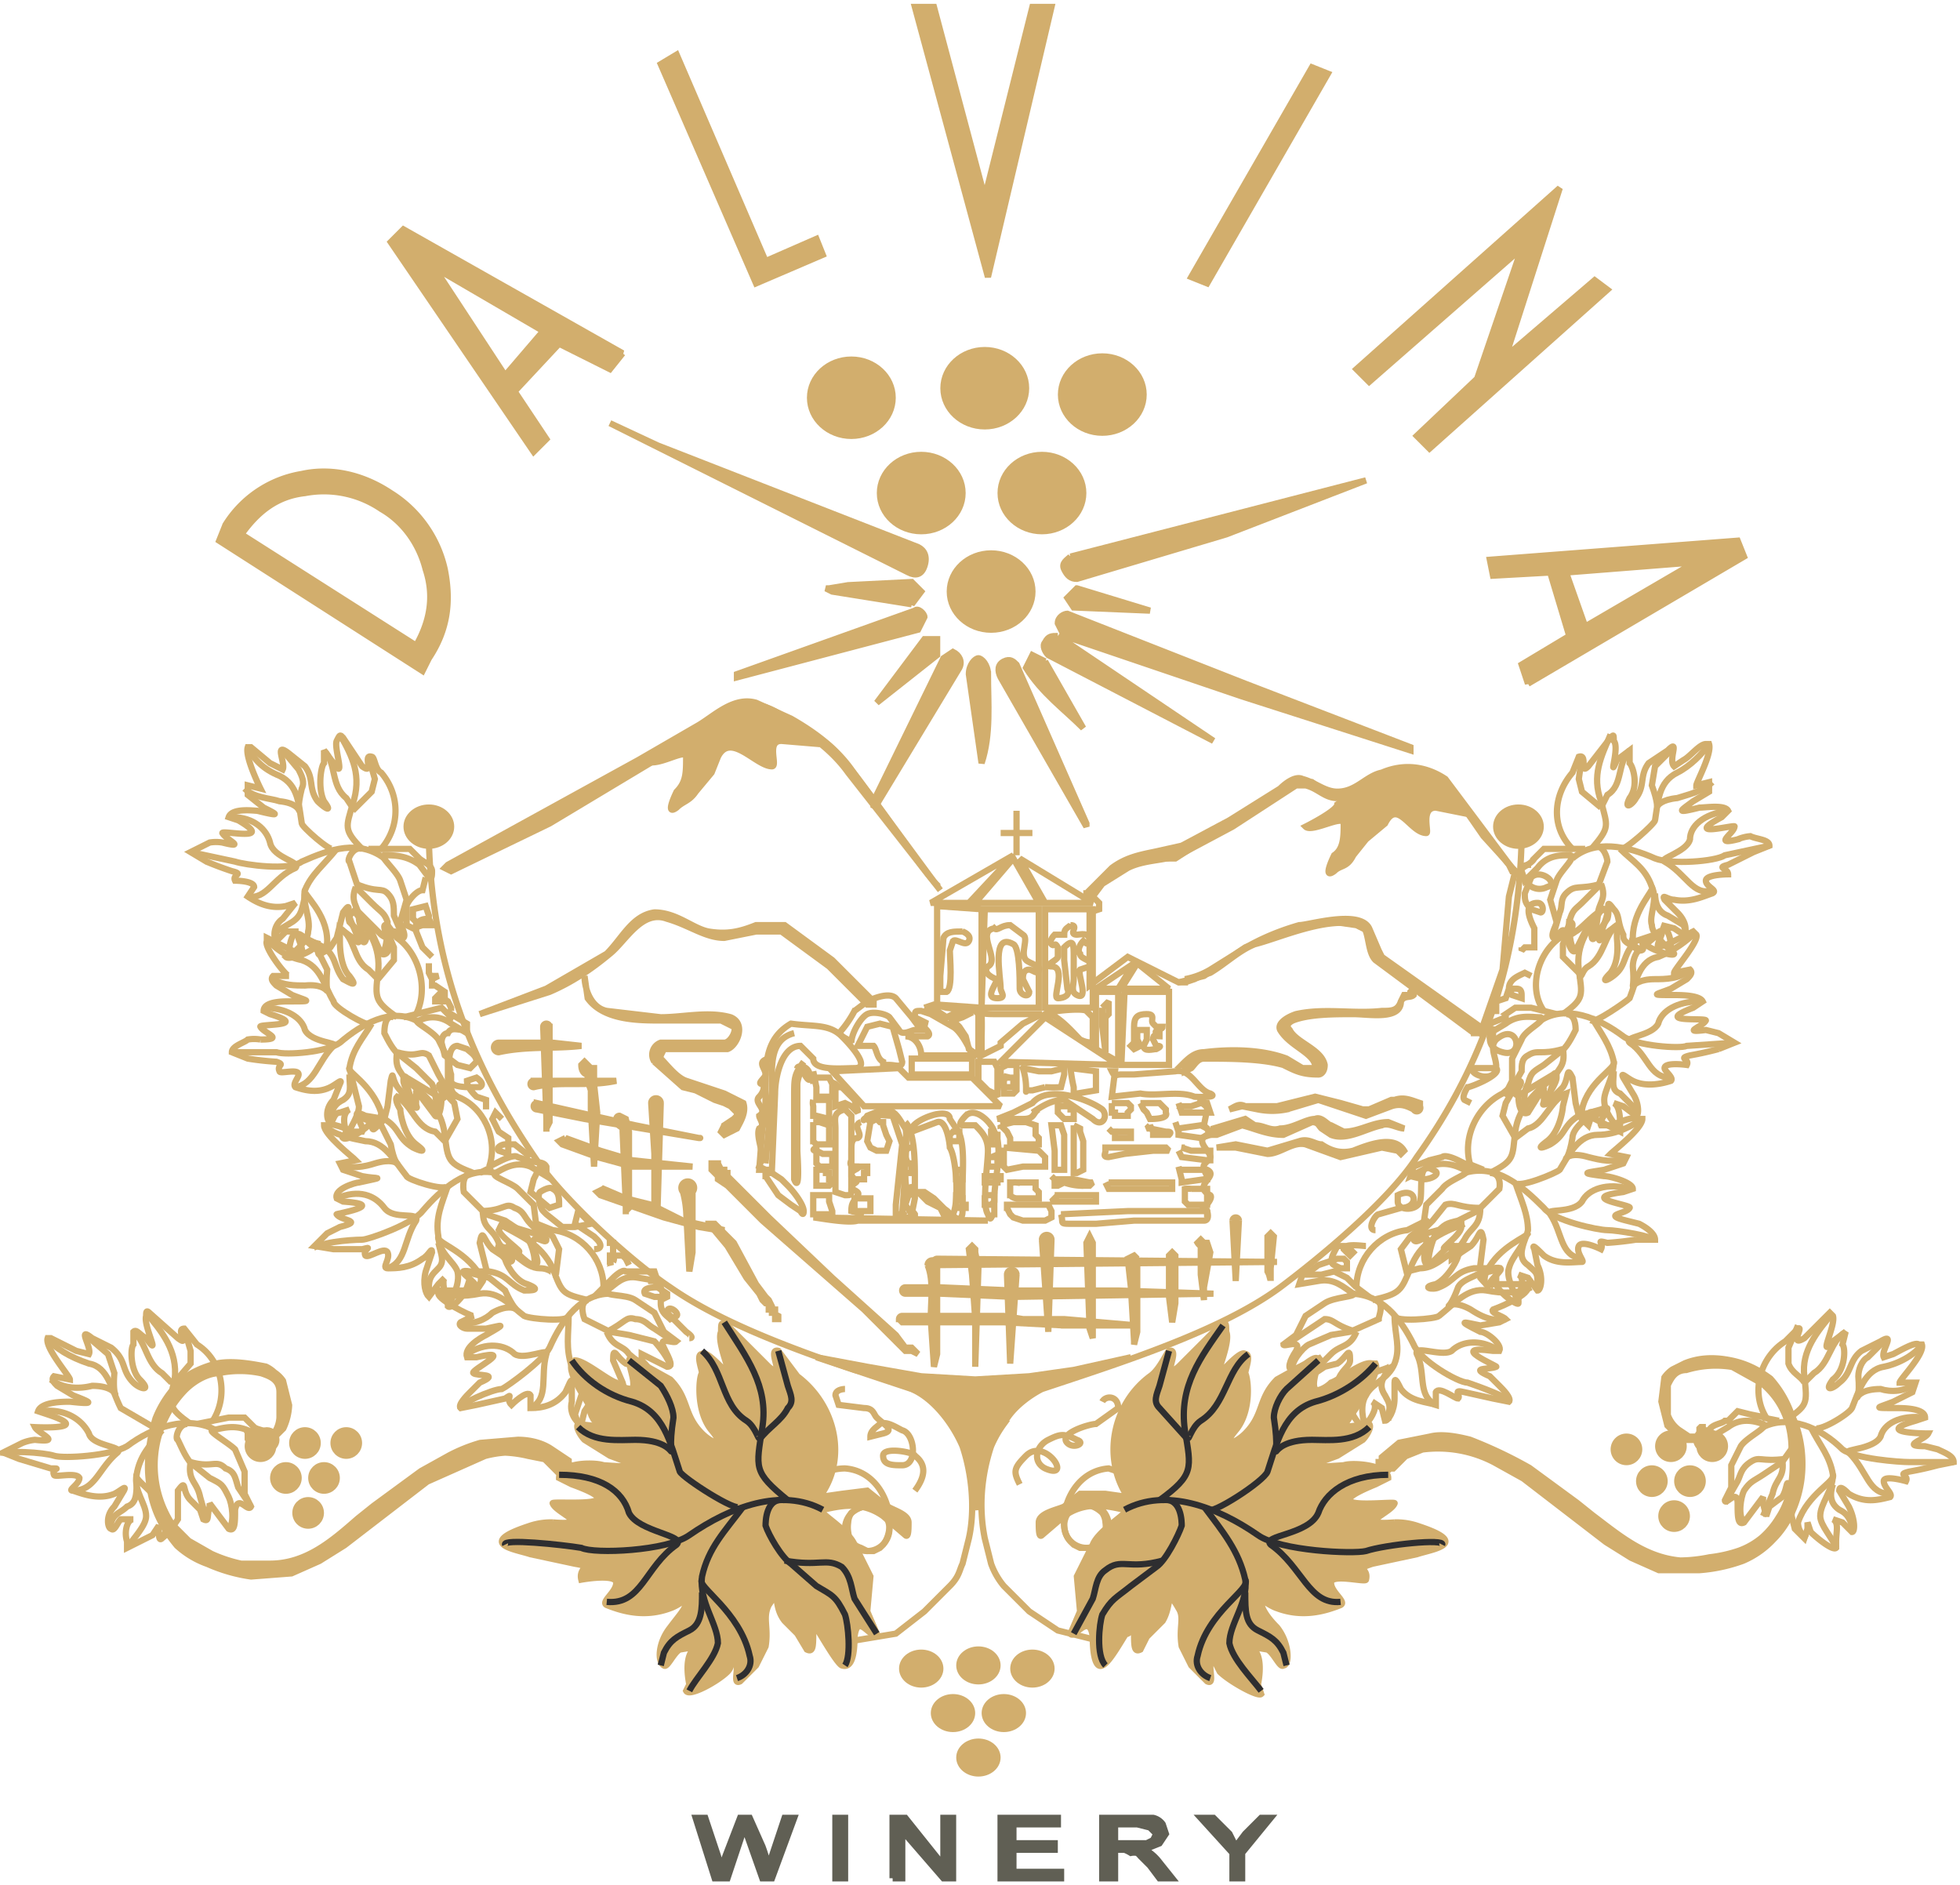 <svg xmlns="http://www.w3.org/2000/svg" width="209" height="201" fill-rule="evenodd" image-rendering="optimizeQuality" shape-rendering="geometricPrecision" text-rendering="geometricPrecision" viewBox="0 0 617 591"><style>.B,.F{stroke-width:1.97;stroke-miterlimit:2.613}.F{stroke:#2e2e30}.B{stroke:#d2ae6d}.D,.E{fill:none}.E{fill-rule:nonzero}.A,.C{fill:#d2ae6d}.A{fill-rule:nonzero}</style><path d="M450 140l-4-4 19-18 14-41-48 42-4-4 64-57-17 53 28-24 4 3zm-70-52l-5-2 38-66 5 2zM331 1l-20 85-23-85h6l16 60 15-60zm-72 78l-21 9-30-69 5-3 28 65 16-7zm-139 80a32 32 0 0 0-24-5c-9 1-15 6-20 13l55 35c4-7 6-15 3-24-2-8-7-15-14-19zm3-5a38 38 0 0 1 17 24c2 10 1 19-5 28l-2 4-64-41 2-5a35 35 0 0 1 24-16c9-2 19 0 28 6zm48-51l-36-21 3 3 21 32 12-14zm25 7l-4 5-16-8-14 15 10 15-4 4-45-66 4-4 69 39zm303 86l36-21-4 1-38 3 6 17zm-18 18l-2-6 15-9-6-20-18 1-1-5 78-6 2 5-68 40z" class="A B"/><path d="M336 192l56 22 52 20v1l-53-17-56-19-2-4c0-2 2-3 3-3zm-3 7l49 33-52-27c-1-1-2-3-1-4 1-2 2-2 4-2zm-38 6l-19 15 15-20h4v5zm34 2l12 21c-6-6-13-11-18-19l2-4 4 2zm-27 2l-26 43-1 1v-2l22-45 3-2c2 1 3 3 2 5zm-27 44zm45-45l22 50v1l-27-47c-1-2-1-4 1-5s3 0 4 1zm-9 3c0 9 1 19-2 28l-2-14-2-14c0-3 2-5 3-5s3 2 3 5zm28-27l23 7-24-1-2-3 3-3zm-53-5l-94-47 15 7 82 32c2 1 3 3 2 6s-3 3-5 2zm1 10l-25-4-2-1h1l6-1 20-1 3 3-3 4zm2 8l-57 15v-1l56-20c1-1 3 1 3 2l-2 4zm48-23l93-24-44 17-47 14c-2 0-3-1-4-3s1-3 2-4z" class="C B"/><ellipse cx="268" cy="124" class="C B" rx="13" ry="12"/><ellipse cx="312" cy="185" class="C B" rx="13" ry="12"/><ellipse cx="328" cy="154" class="C B" rx="13" ry="12"/><ellipse cx="290" cy="154" class="C B" rx="13" ry="12"/><ellipse cx="347" cy="123" class="C B" rx="13" ry="12"/><ellipse cx="310" cy="121" class="C B" rx="13" ry="12"/><path d="M135 263c1 43 16 75 34 101 9 13 30 32 42 40 20 14 52 24 76 32 7 3 13 11 16 18 3 9 4 20 2 29l-2 8c-1 2-1 4-4 7l-8 8-9 7-12 2c-4 1-7-1-10-2-5-2-9-7-12-12-2-5-4-12-2-19l1-5a25 25 0 0 1 10-13c2-2 6-3 9-3 13 1 17 18 12 24l-1 1-2 1h-2l-2-1c-3-1-4-3-4-5a10 10 0 0 1 0-3 6 6 0 0 1 1-3c5-4 10-2 12 2m199-214c-1 43-15 75-33 100-9 14-31 32-43 41-19 14-51 24-75 32-2 1-9 5-12 11a36 36 0 0 0-4 7c-3 9-4 19-2 29l2 8a23 23 0 0 0 4 7l8 8 9 6 12 3 10-2c5-3 9-7 12-12 2-6 3-12 2-19l-1-5a25 25 0 0 0-10-13l-9-3c-13 1-17 18-12 23l1 1 2 1h4c3-1 4-3 4-5a10 10 0 0 0 0-3 6 6 0 0 0-1-3c-4-4-10-3-12 1" class="D B"/><path d="M175 463l-4-4-5-1a37 37 0 0 0-7-1 33 33 0 0 0-6 1l-9 4-9 4-26 20-8 5-9 4-13 1a52 52 0 0 1-14-4 29 29 0 0 1-10-6c-5-6-8-12-9-20-1-7 0-14 2-21a34 34 0 0 1 8-12c3-3 8-5 12-6 5-1 11 0 16 1a11 11 0 0 1 3 2 11 11 0 0 1 3 3l2 8a20 20 0 0 1-2 8l-5 5h-6a4 4 0 0 1-2-2v-2l-1-2 3 1 1 2 1 1a5 5 0 0 0 4-2 9 9 0 0 0 2-5v-8c0-3-2-4-5-5a31 31 0 0 0-13 0c-3 0-7 2-10 5a33 33 0 0 0-4 41l5 5 7 4a44 44 0 0 0 9 3h9c11 0 19-7 27-14l5-4 15-11 9-5a53 53 0 0 1 10-4l12-1c4 0 8 1 11 3l6 4v1a3 3 0 0 1 1 2l-1 3h-3a3 3 0 0 1-2-1zm264-1l4-4 5-2a37 37 0 0 1 22 4l9 5 26 20 8 5 9 4h13a52 52 0 0 0 14-3 29 29 0 0 0 10-7c5-5 8-12 9-19s0-15-3-21a34 34 0 0 0-7-12c-4-3-8-5-13-6s-10-1-15 1l-4 2a11 11 0 0 0-3 3l-1 8 2 8 5 5h6a4 4 0 0 0 2-2v-4h-2l-1 1v2h-2l-3-2a9 9 0 0 1-3-4v-9c1-2 2-4 5-4a31 31 0 0 1 14-1l9 5c6 5 9 12 9 20 1 7 0 15-4 21a26 26 0 0 1-5 6 23 23 0 0 1-7 4 43 43 0 0 1-9 2 47 47 0 0 1-9 1c-11-1-19-8-27-14l-5-4-15-11a143 143 0 0 0-19-9c-4-1-9-2-13-1l-10 2-6 5v1h-1v2l1 2 2 1a3 3 0 0 0 2-1z" class="A"/><path d="M544 446l3-3 4 1 5 1c-5-8-2-19 6-24l4-4c2-1-3 6 2 3l8-8 1 1c1 3-5 14 0 8l4-3-1 4c1 1 1 8-3 11-3 4 0 3 2 1 4-3 3-7 7-10l6-3c5-3 0 3 1 5l3-1c2-1 7-4 8-3h1c1 3-7 11-7 12h5l-1 3-6 3c-5 2-7 2 1 2 2 0 9 0 9 3l-3 1c-14 4 4 4 4 4-1 2-9 4-1 4l4 1c2 1 5 2 5 4l-5 1a101 101 0 0 1-9 2c-4 1 0 1-1 3 0 0-7-2-7 0s3 4 2 5c-4 1-8 2-13-1-1-1-3-3-3-1l3 5c2 4 2 8 1 8l-3-3-3-1c2 1 1 4 1 7v2c-1 1-6-3-8-5l-1-3v2l-1 3-3-3-1-4v-8c-2-5-1-1-3 2l-4 3-1 3-1-4v-2l-6 8c-2 1-2-2-2-6 0-5-4 1-4-1l2-4v-7l3-6c2-3 9-6 7-7-3-1-7-2-11 1l-5 3c-1 1-1-1-1-2 1-2 4-2 5-3z" class="E B"/><path d="M555 448c8-4 18 0 25 7 4 3 18 4 21 4h14" class="E B"/><path d="M577 412c-5 6-10 12-9 20 1 9 1 9-6 14m-13 32c-2-2-1-8 0-10 2-3 3-3 6-5l6-4 5-7c0-1 0-6-3-6m42-24c-2 3-7 6-12 7-6 1-8 8-10 13-1 2-11 8-12 6m7 38c-1-3-5-7-5-10 0-4 4-8 4-13-1-6-4-9-7-15" class="E B"/><path d="M595 469c-7 0-7-7-13-13-2-1 8-1 10-5 1-4 6-7 14-6m-25-27c-5 3-5 10-10 13l-3 3m-2-18l-3 7v5c1 3 4 4 5 6m-25 38l4-7c1-2 1-4 4-6s3 0 11-1m-7 18l3-7c1-5 4-5 3-11m42-24c-3 3-8 3-11 2-11 0-6 8-7-4 0-2 1-5 3-6l6-6m-11 61v-2c-1-3-2-4-4-5-3-2-3-5-2-8m-8 17c-2-1-3-3-3-5 3-9 12-13 11-15m-17-17l-5-1" class="E B"/><path d="M257 426l16 3 17 3 17 1 17-1 14-2 18-4-18 6-14 5-5 5-6 7-4 15-1 10-2-9-2-11-4-8-8-8-12-5-11-3z" class="C B"/><ellipse cx="290" cy="524" class="C B" rx="6" ry="5"/><ellipse cx="308" cy="552" class="C B" rx="6" ry="5"/><ellipse cx="316" cy="538" class="C B" rx="6" ry="5"/><ellipse cx="300" cy="538" class="C B" rx="6" ry="5"/><ellipse cx="325" cy="524" class="C B" rx="6" ry="5"/><ellipse cx="308" cy="523" class="C B" rx="6" ry="5"/><ellipse cx="84" cy="452" class="D B" rx="3" ry="3"/><ellipse cx="537" cy="452" class="D B" rx="3" ry="3"/><ellipse cx="135" cy="259" class="C B" rx="7" ry="6"/><ellipse cx="478" cy="259" class="C B" rx="7" ry="6"/><path d="M80 448l-3-3h-5l-5 1c5-8 3-19-5-24l-4-5c-3 0 2 6-2 3l-9-8c-1-1-1 0-1 1-1 3 5 14 0 7-2-1-3-3-4-2v4c-1 1-1 8 2 11 4 4 0 3-2 1-4-4-2-7-7-11l-6-3c-5-4 0 3-1 5l-4-1-8-4h-1c-1 3 7 12 7 13l-5-1c-1 1 0 2 1 3l5 3c5 2 8 3-1 2-2 0-9 0-10 3l3 1c15 5-4 4-4 4 1 2 9 5 0 4a14 14 0 0 0-4 1l-6 3 5 2 10 3c4 0 0 0 1 2 0 1 7-1 8 1 0 2-4 4-2 4 3 1 8 3 13 1 2-1 4-3 3-1l-3 5c-3 3-2 7-1 7 1 1 2-2 3-3h4c-2 0-3 4-2 7v2l8-4 2-3v1c0 2 0 4 1 3a23 23 0 0 0 3-3l2-3v-9c3-4 1 0 4 3l3 3 1 3c2 1 1-1 2-4v-1l6 8c2 1 2-2 2-6 1-5 4 1 5-1l-2-4v-7l-3-7c-2-2-9-6-7-6 4-1 8-2 13 1l5 3v-2c0-2-4-2-5-3z" class="D B"/><path d="M68 449c-9-5-20-1-28 5-5 3-20 4-23 3s-16-2-16 0" class="D B"/><path d="M46 412c5 6 10 12 9 21-2 8-2 9 5 14m12 33c2-2 1-8 0-10-2-4-2-4-6-6l-5-4c-2-1-4-6-5-8-1 0 0-5 3-5m-44-27c2 3 7 6 13 8 6 1 7 8 10 14l12 7m-10 37c2-3 6-7 6-10 0-4-4-8-3-13 1-6 4-9 8-14" class="D B"/><path d="M23 468c7 0 8-7 14-12 2-2-8-2-9-6-2-4-7-8-15-7m29-25c4 3 4 10 9 13l3 3m4-17l2 7v4l-6 7m25 38l-4-6c-1-3-1-5-4-6-3-3-4 0-11-2m5 18l-2-7c-1-5-4-5-3-11m-44-26c4 3 9 3 13 2 11 0 6 8 7-4l-2-6-7-6m8 61v-2c1-3 3-3 5-5 3-1 3-4 3-8m7 18c2-1 3-3 3-5-2-9-11-13-10-15m19-16l5-1m65-177l-3-3h-9c6-7 6-17 0-24-2-1-2-5-3-5-3-1 1 6-3 3l-6-9c-1-1-1-1-2 1s3 13-1 7l-3-4v4c-1 1-2 8 0 12 3 4 0 2-2 0-3-4-1-7-4-11l-5-4c-5-4-1 3-2 5l-4-2-6-5h-1c-1 3 4 13 4 13l-4-1v3l5 4c4 2 6 3-2 1-1 0-8-1-9 2l3 1c12 7-5 3-5 4 1 2 8 5 0 3a12 12 0 0 0-4 0l-6 3 5 3a107 107 0 0 0 8 3c4 1 0 1 1 3 0 0 6 0 6 2l-2 3c3 2 7 4 12 3l3-1-4 5c-3 2-3 6-2 7l3-3h4c-2 0-3 4-3 7l-1 1c1 1 7-1 9-3l1-2v1c0 2 0 4 1 3a20 20 0 0 0 3-2l2-3 2-8c3-4 1 0 2 3l3 3 1 3c1 1 1 0 2-3v-2l4 9c2 1 3-2 3-5 1-5 3 1 4 0s-1-4-1-5l2-7-2-6c-1-3-7-8-5-8 3 0 7 0 11 3l3 4c1 1 1-1 1-2 0-2-3-3-4-4z" class="D B"/><path d="M121 269c-8-6-17-3-26 1-4 3-18 1-21 0l-14-3" class="D B"/><path d="M107 230c4 7 7 13 4 22-2 7-3 8 3 14m6 33c2-1 2-8 2-10-1-3-2-3-5-6l-4-4-3-9c-1 0 1-5 4-4m-36-32c2 4 5 7 10 9 6 3 6 9 7 15 0 1 9 9 10 8m-14 34c2-2 6-5 6-8 1-4-2-9-1-13 2-5 6-8 10-13" class="D B"/><path d="M78 281c6 1 8-6 15-9 2-2-7-3-8-8-1-4-5-8-12-8m29-21c4 4 2 11 7 15l2 3m5-16l2 7-1 4-6 6m16 40l-3-7c0-3 0-5-2-7s-3 0-10-3m2 18c1-2-1-5-1-7 0-4-3-5-1-10m-35-31c3 3 8 3 11 4 10 1 4 8 7-4 1-2 0-4-1-6l-5-6m-2 59v-2l5-3c3-2 3-4 4-8m4 18c2-1 3-2 3-4 0-9-8-15-7-16" class="D B"/><path d="M116 266h5m21 53l-3-3-4 1-4 1c4-8 1-19-6-24l-3-4c-3-1 2 6-2 3l-8-8-2 2c0 2 6 12 1 7l-4-3v4c0 1 0 8 3 11 3 4 0 2-2 1-3-4-2-7-6-10l-6-3c-5-4 0 3-1 5l-3-1-8-4v1c-1 2 6 11 7 11h-5c-1 1 0 2 1 3l5 3c5 2 7 2-1 2-2 0-8 0-8 3l2 1c13 4-4 3-3 4 1 2 8 4 0 4a12 12 0 0 0-4 0c-1 1-5 2-5 4l5 2a90 90 0 0 0 9 1c3 1 0 1 1 3 0 1 6-1 6 1 0 1-2 3-1 4 3 1 7 2 11 0 2-1 4-3 3-1l-2 5c-3 3-2 7-1 7s1-3 3-3l3-1c-2 1-2 4-1 7l-1 2c1 1 6-2 8-4l1-3v1c0 2 0 4 1 3a22 22 0 0 0 3-3l1-4 1-8c1-4 0 0 3 3l2 3 2 2c1 1 1 0 1-3v-2l6 8c1 1 2-2 2-6s3 1 4 0l-2-5v-7l-3-6c-2-3-9-6-6-6 2-1 6-2 10 1l5 3v-3l-5-3v1z" class="D B"/><path d="M131 320c-8-4-17 1-24 7-4 3-17 4-20 3H73" class="D B"/><path d="M111 285c5 6 9 12 8 20s-1 9 6 14m12 31c1-2 0-8-1-10l-5-5-5-4c-2-1-4-5-5-7 0-1 0-6 3-5m-40-25c2 3 6 6 11 7 6 2 7 8 10 13 0 2 11 8 11 7m-7 36c1-3 4-7 4-10l-3-12c1-6 4-9 7-14" class="D B"/><path d="M93 341c6-1 7-8 12-13 2-1-7-1-9-5-1-4-6-7-13-7m24-25c5 3 4 10 9 13l3 3m2-17l3 7v4l-5 6m23 37l-4-7-3-6c-3-2-3 1-10-1m5 17l-2-7c-1-4-4-4-3-10m-39-23c3 2 7 2 10 2 10-1 6 7 7-5l-3-6-6-5m10 59v-2c1-3 2-4 4-5 3-2 2-4 2-8m7 17c2-1 3-3 3-5-3-9-11-13-10-14" class="D B"/><path d="M127 319l4-1m35 46l-3-1c-1-1-5 1-5 1l-4 2c3-9-2-19-10-22l-5-4c-3 0 4 6-1 4l-10-6c-1-1-1 0-1 1 0 3 8 12 2 7l-4-2c-1 1 1 4 1 4 0 1 1 8 5 11s1 2-1 1c-5-3-4-6-9-9l-6-1c-6-3 0 3-1 5h-3c-2-1-7-3-8-2h-1c0 3 9 10 10 11l-5 1 1 2 6 2c5 1 8 0-1 2-1 0-8 2-7 5l2 1c15 1-3 4-2 4 1 2 9 2 1 4l-4 2-4 4 6 1h9c4-1 0 0 1 2 1 1 6-3 7-1s-2 5 0 5c3 0 7 0 11-3 2-1 3-4 3-2l-2 6c-1 4 0 7 1 8l3-4 2-2c-1 1 0 5 1 8v1c1 1 5-3 6-6l1-3v2c1 2 1 3 2 2l2-3 1-4-2-8c1-5 1-1 4 2l3 2 2 2c2 0 1-1 1-4l-1-1c0-1 6 6 8 6s1-2 0-6c-1-5 4 0 4-2l-3-3-1-8-5-5c-2-2-9-4-7-5s6-4 11-2l5 3v-3c-1-2-4-1-6-2z" class="D B"/><path d="M156 368c-9-2-17 5-23 12-3 4-17 9-19 9-4 0-15 1-14 3" class="D B"/><path d="M127 338c6 5 12 9 13 18 1 8 1 9 9 12m19 29c1-2-1-8-3-10l-6-4-6-2-7-7s-1-5 2-6m-46-15c3 3 8 4 13 5 6 0 9 6 13 11 0 1 12 5 13 3m0 38c1-2 4-7 3-11-1-3-6-6-6-11-1-6 1-10 3-16" class="D B"/><path d="M122 398c6-2 5-9 9-15 1-3-7 0-10-4s-8-6-15-3m19-32c5 3 6 10 12 11l3 3m-1-18c0 2 3 5 4 6l1 5-4 7m32 31l-5-5c-2-2-2-4-5-5-3-2-3 1-11 1m10 16l-4-6c-2-5-5-4-5-10m-45-15c3 2 8 1 11 0 10-3 7 5 5-6l-3-6-8-3m23 56v-2c0-3 1-4 3-6s1-4 0-8m11 15c2-1 3-3 2-5-5-8-14-10-13-12" class="D B"/><path d="M151 368l4-2m45 33h-3c-1-1-4 2-4 2l-3 3c0-9-7-17-16-18l-5-2c-3 0 4 4-1 3l-10-3-1 2c1 3 11 9 4 6l-4-1c-1 1 2 3 2 4s3 7 7 8c5 2 1 2-1 2-5-2-5-5-11-6h-6c-6-1 2 3 2 5l-4 1h-8v1c0 2 10 7 11 7l-4 2c-1 1 1 2 2 2h6c5-1 7-2 0 2-2 1-7 4-6 7h3c13-3-2 4-1 5s9 0 2 3l-3 3c-1 1-4 4-3 5l5-1 9-2c3-2 0 0 2 2 0 0 5-5 6-3v4c4 0 8-1 11-5 1-2 2-5 2-3v6c-1 4 2 7 3 7l1-4 2-3c-1 2 0 5 2 7l1 2 4-7v-3c1-1 0 0 1 1s1 3 2 2l1-4-1-4-3-7c0-5 1-1 4 1l4 1 2 1c2 0 1-1-1-3v-2l8 4c2 0 1-2-1-6s3-1 4-2l-4-3-3-6-6-4c-3-2-10-1-9-3 3-2 5-5 10-4l6 1-1-3h-6z" class="D B"/><path d="M192 406c-9 0-15 8-19 17-2 4-13 12-15 13-3 0-14 5-13 6" class="D B"/><path d="M157 384c7 4 13 6 17 14 3 8 3 8 11 10m26 21c0-2-4-7-5-8l-8-2-6-1-8-4s-2-5 1-6m-48-3c4 2 9 2 14 1 6-1 10 4 14 7 2 1 14 2 14 0m10 36v-11c-2-4-7-5-9-9-2-6-1-10-1-16" class="D B"/><path d="M167 442c6-3 3-10 5-17 1-2-7 2-10 0-3-3-9-4-15 0m9-34c6 1 9 7 14 7 3 0 5 2 4 2m-6-16l6 4 2 4-1 8m37 21l-6-4c-2-1-3-3-6-3-3-1-3 1-9 4m13 12l-6-5c-2-3-5-2-7-7m-46-3c4 1 8-1 10-3 9-5 9 4 4-7l-5-4-8-2m36 48l-1-3 2-6c1-2 0-4-2-7m14 11c1-2 2-4 0-5-6-7-15-6-15-8m7-22l3-3m65 114c0-4-3-8-3-11-1-7-7-8-5-17" class="D B"/><path d="M278 472l-5-4-8 1-7 1c9-12 5-29-7-38l-6-8c-4-1 3 10-3 5l-13-13c-2-1-2-1-2 2-2 4 7 21 0 11-2-2-5-5-6-4-2 0 0 5 0 6-1 1-2 12 3 18s0 4-3 1c-6-6-4-11-10-17l-9-5c-8-6-1 5-3 8 0 0-3 0-5-2-3-1-10-7-13-7l-1 1c-2 4 10 19 10 20l-8-1c-1 1 1 4 2 5l8 5c8 3 12 4-2 3-3-1-14-1-14 4l4 2c22 8-7 5-6 6 1 3 13 7 0 6a21 21 0 0 0-7 1c-3 1-9 3-9 5s6 3 9 4l14 3c6 1 1 1 2 5 0 0 11-2 11 1s-5 6-3 7c5 2 12 4 20 1 3-1 6-4 5-2 0 2-2 4-5 8-4 5-4 11-2 12 1 1 3-4 5-5l6-1c-4 1-4 7-3 12l-1 2c1 2 10-3 13-6 2-2 1-5 2-4 2 0 0 1 1 2 0 3-1 6 1 5l5-5 3-6c1-6-1-9 1-13 4-6 1 0 5 5l4 4 3 5c2 1 2-1 2-6v-2c0-1 7 12 9 13 3 1 4-3 4-9 1-8 5 1 7-1l-3-7 1-11-5-10c-2-5-13-11-10-11 5-1 12-3 19 2l7 6c1 1 1-2 1-4 0-3-6-4-8-6z" class="C B"/><path d="M259 474c-13-7-29-1-42 8-7 5-30 6-34 4-6-1-25-3-24-1" class="D F"/><path d="M228 415c7 11 14 20 12 33s-3 14 8 23m18 52c2-3 1-13 0-16-3-6-4-6-9-9l-8-7c-3-2-7-9-8-12 0-1 0-9 6-8m-67-44c4 6 11 11 19 13 10 3 12 13 15 22 1 2 18 13 19 11m-16 58c2-4 8-10 9-15 0-6-6-13-5-21 2-9 7-14 13-22" class="D F"/><path d="M191 503c11 1 12-11 22-18 3-3-12-4-15-10-2-7-9-12-22-12m45-39c7 6 6 17 14 22 3 2 4 7 4 5m6-27l3 11c1 3 2 5 0 7-2 4-6 6-9 10m37 61l-7-11c-1-3-1-7-4-10-5-3-7 0-18-2m-65-42c5 5 13 4 18 4 17 0 9 12 12-7 0-3-2-7-4-10l-10-8m10 96l1-4c2-4 4-5 8-7s4-7 4-12m11 27c3-1 5-4 4-7-3-14-17-22-15-24" class="D F"/><path d="M483 269l3-3h9c-7-7-6-17 0-24l2-5c3-1 0 6 3 3l7-9c1-1 1-1 1 1 2 2-2 13 1 6l4-3v4c1 1 3 7 0 11-2 4 1 2 2 0 3-4 1-7 4-11l6-4c4-4 0 3 2 5l3-2c2-1 5-5 7-5h1c1 3-4 12-4 13l4-1v3l-5 3c-4 3-6 4 2 2 2 0 8-1 9 1l-2 2c-13 7 5 2 4 3 0 2-7 6 1 4a13 13 0 0 1 4-1c2 1 6 1 6 3l-5 2-8 4c-4 1 0 1 0 3 0 0-7 0-7 2s4 3 2 4c-3 1-7 3-12 2-2 0-4-2-3 0l4 4c3 3 3 6 2 7l-3-2-4-1c2 1 3 4 3 7l1 2c0 1-7-1-9-3l-1-2v1c0 2 1 3-1 3l-3-2c-2-1-2-2-2-3-2-4-1-6-3-8-3-4-1 0-2 3l-2 3-2 3c-1 1-1 0-1-3l-1-1-4 8c-1 1-2-1-3-5s-3 2-4 1 1-4 1-5l-2-7 2-6c1-3 7-8 4-8s-7 0-10 4l-4 4-1-3c-1-1 3-2 4-4z" class="D B"/><path d="M495 269c7-6 17-4 26 0 5 2 19 1 22-1l14-3" class="D B"/><path d="M507 230c-3 7-6 13-3 21 2 8 3 8-3 15m-5 32c-2-1-2-7-2-9 1-4 2-4 4-6l5-5 3-8c0-1-1-5-4-5m36-32c-2 3-6 7-10 9-6 3-6 9-7 15 0 1-10 10-11 9m17 33c-2-2-7-6-7-9-1-3 2-8 0-12-2-6-6-8-10-12" class="D B"/><path d="M539 279c-6 2-8-5-15-9-2-1 7-3 8-7 0-4 4-8 12-9m-31-19c-4 4-2 11-7 14l-2 4m-6-16l-1 7 1 4 6 5m-15 40l2-7c1-2 0-4 2-6 3-3 4-1 11-3m-2 17l1-7c0-4 3-5 1-10m35-32c-3 3-8 4-11 5-10 1-4 7-8-4l1-6 6-6m4 59l-1-3-5-3c-3-1-4-4-4-7m-4 18c-2-1-4-2-3-4 0-9 7-15 6-16" class="D B"/><path d="M499 266h-5m-20 52l3-2h5l4 1c-5-7-2-18 5-23 2-1 3-4 3-5 3 0-2 6 2 3 2-1 6-6 9-7l1 1c0 2-5 13-1 7l4-3v4c0 1 1 7-2 11-4 4 0 2 2 0 3-3 2-6 6-10l6-2c5-4 0 3 1 4l3-1 8-4 1 1c1 2-7 11-7 12l5-1c1 1 0 2-1 3l-5 3c-5 2-7 2 1 2 2 0 8 0 9 2l-3 2c-13 5 4 3 4 4-1 2-8 4 0 3l4 1 5 3-5 2a104 104 0 0 1-9 2c-4 1 0 1-1 3 0 0-7-1-7 1 0 1 3 3 2 4-3 1-8 2-12 0-2-1-4-3-3-1l3 5c2 3 2 7 1 7l-4-3-3-1c2 1 2 5 2 7v2l-8-4-1-3v2l-1 3-3-3-1-4-1-8c-2-4-1 0-3 3l-3 3-2 2c-1 1-1 0-1-3v-2l-5 8c-2 1-3-2-3-5 0-5-3 0-4-1l2-4v-7l3-6c1-3 8-6 6-7-3 0-7-1-11 2l-5 3v-3l5-2v-1z" class="D B"/><path d="M485 320c8-5 18-1 26 5 4 3 18 4 20 3l15-1" class="D B"/><path d="M505 284c-5 7-9 12-8 20s2 9-5 14m-11 31c-2-2-1-8 0-9 1-4 2-4 5-6l5-4c2-1 4-5 5-7 0-1 0-5-3-5m41-26c-3 3-7 6-12 8-6 1-7 8-9 13-1 1-11 8-12 7m9 35c-2-3-5-6-5-10 0-3 3-7 3-12-1-5-4-9-7-14" class="D B"/><path d="M526 338c-7 0-7-7-13-11-2-2 7-2 9-6 1-4 6-7 13-7m-26-24c-4 3-4 10-9 13-2 1-2 4-3 3m-2-17l-3 7v4l6 6m-23 37l4-7c0-2 0-4 2-5 3-2 4 0 11-2m-5 17l2-7c1-4 4-4 3-10m40-25c-3 3-8 3-11 3-10 0-6 7-7-4 0-2 1-5 3-6l6-5m-8 58v-2l-5-5c-3-1-2-4-2-7m-7 16c-2-1-3-2-3-4 2-9 11-13 10-15" class="D B"/><path d="M490 318l-4-1m-36 47l4-1c1-1 5 1 5 1l4 2c-3-9 2-19 10-23l5-4c3 0-4 6 1 4l10-6c1-1 1 0 1 1 0 3-8 12-2 7l5-2-1 4c0 1-1 8-5 11s-1 2 1 1c5-3 4-6 9-9l7-2c5-2-1 3 0 5h3c3-1 7-3 9-2h1c0 3-9 10-10 11l5 1-1 2-6 2c-6 1-8 1 0 2 2 0 9 2 9 4l-3 1c-15 2 3 4 2 5-1 2-9 2-1 4l4 1c2 1 5 3 5 5h-6a104 104 0 0 1-9 1c-4-1-1 0-2 2 0 0-6-3-7-1s2 5 1 5c-3 0-8 1-12-2-2-2-4-4-3-2l1 5c2 4 1 8 0 8l-3-4-3-1c2 1 1 4 0 7v2c0 1-6-3-7-6v-3l-1 2-1 2a20 20 0 0 1-3-3v-4l1-8c-1-5-1-1-4 2l-3 2-3 2v-5l-7 7c-2 0-2-3-1-7s-3 1-4-1l3-4 1-7 5-5c2-3 10-5 7-6-2-1-6-3-11-1l-6 3 1-3 5-2z" class="D B"/><path d="M461 368c10-3 18 4 25 11 3 4 17 7 20 7s15 2 14 3" class="D B"/><path d="M490 337c-6 5-12 10-13 18s0 9-8 13m-19 29c-1-2 1-8 2-10 3-3 3-3 7-4l6-3 7-7s1-5-3-5m48-17c-3 2-8 5-14 5s-9 6-12 11c-1 1-13 6-14 4m1 38c-1-3-4-8-3-11 1-4 5-7 6-12 0-5-2-9-4-15" class="D B"/><path d="M498 395c-7-1-6-8-10-14-2-2 7 0 10-4 2-4 8-6 15-4m-20-30c-5 2-7 10-12 11l-4 3m1-18l-4 7-1 4 4 7m-32 32l6-6 4-5c3-1 4 1 11 1m-9 16l4-6c2-4 5-4 5-10m46-16c-4 2-8 1-12 0-10-3-7 6-5-6 0-2 2-4 3-5l8-4m-22 57v-3c0-3-1-3-3-5-3-2-2-5-1-8m-11 15c-2-1-2-3-1-5 4-8 13-11 13-12" class="D B"/><path d="M467 367l-5-2m-46 35l4-1 4 2 3 3c0-9 7-17 16-18l6-3c2 1-5 5 0 4l11-3v1c0 3-10 9-3 6h4l-2 3c0 1-3 7-7 9-5 1-1 2 1 1 5-2 5-5 11-6h6c6-1-1 3-1 5h12v1c0 3-11 7-11 7-1 1 3 2 4 3l-2 1-6 1c-5-1-8-2 0 2 2 0 7 4 6 6h-2c-15-2 2 5 1 5-2 1-9 0-2 3l3 3c1 1 4 4 3 5l-5-1-9-2c-4-1-1 1-2 2-1 0-6-4-7-2v4c-3-1-8-1-11-5-1-2-2-4-2-2v5c0 4-2 7-3 7l-1-4-3-2c2 1 0 5-2 7v1c-1 1-5-4-5-7v-3l-1 2c-1 1-1 3-2 2l-1-4v-4c1-4 4-5 4-7 0-5-1-1-4 1l-4 1-3 2c-1 0-1-1 1-4l1-1-9 4c-2 0-1-3 1-6 2-4-4-1-4-2l4-3 3-6 6-4c3-2 10-2 9-3-3-2-6-5-11-4l-6 1 1-3h6z" class="D B"/><path d="M425 406c10 0 16 8 20 16 2 5 14 12 17 12 3 1 14 5 13 6" class="D B"/><path d="M461 384c-8 3-14 6-17 14-3 7-3 8-12 10m-25 22c-1-2 3-7 5-8l7-3 6-1 9-4c0-1 2-5-1-6m49-4c-4 2-9 2-14 1-6-1-10 4-15 8-1 1-14 2-14 0m-9 35c-1-2-2-7 0-10 2-4 7-5 9-10s0-9 0-15" class="D B"/><path d="M452 441c-6-3-3-10-6-16-1-3 8 1 11-1 3-3 9-4 15 0m-10-33c-6 1-9 7-15 7l-4 1m6-15l-5 4-3 4 2 8m-38 22l6-4 6-4c3 0 3 2 10 4m-13 12l5-5c3-3 6-2 8-7m47-4c-4 1-8-1-11-3-9-5-8 4-4-7 1-2 4-3 6-4l8-2m-36 48v-2c1-3 0-4-1-6-2-3-1-5 1-8m-14 12c-1-2-2-4 0-5 6-7 16-7 15-9m-7-21l-4-3m55-133c-5 0-3 3-1 6a5 5 0 0 0 6 1c4-1-2-6-5-3l-2 5c0 2 0 3 2 5l3 1c1 0 1-3-1-3-5 0-2 6-1 8v6h-3l-1 1v-1m-8 21v-4l3-1 1-3h2c1 0 2 0 2 2v1l-3-1-1-2c0-3 3-4 5-5l2 1m-12 20v-4c-2 4-1 7 3 8 7 2 5-10-2-4-3 3 2 8-1 11-3 2-8-1-6-2h7c2 2-8 6-9 6 0 0-2 3-1 4l2 1-2-1m-17 24l4 1c3 0 6-2 3-3-5-3-3 7-4 10s-7 3-7 0v-2c6-3 7 4 1 4l-7 2c-1 0-4 5-1 5m-22 14l4-3 6-2h2l1 1v2h-2l-2-1c-2-1 0-4 1-6h3l2 2-1 1-2-2c0-2 6-1 7-1m-109 75c-2-4-2-5 2-9 6-6 15 8 6 4-4-2-3-7 1-9s5-2 9 0c3 1-1 3-3 1-3-3 7-6 9-6l7-5c0-4-4-4-5-2m-59 28c3-4 4-8 0-11 0-1-10-3-10 0s3 3 6 3c5 0 4-10 0-11-2-1-5-3-7-2-1 1-3 2-3 4l4-1c4-1 0-3-2-5-1-1-1-3-4-3l-8-1-1-3c0-2 3-2 3-2m-68-39l-1-2-1-1h-4v2h1a2 2 0 0 0 0-2v-4h-2m-57-115l-1 4c-2 0-5 4-5 5v6l2 1 3-1c1-1 2 0 2-3l-1-3-4 1v3l1 1v1h5l-1-2c-3 0-4 1-4 4l2 5 2 2 1 1m10 23c-2 0-4-1-5 1-1 0-2 1-2 3l1 4 4 3 4 1 2-2c0-2-2-3-3-4l-3-1c-3 0-3 6-2 9v2c0 2 5 2 6 2h3c2-1-1-3-1-3l-3 1c0 2 2 4 3 5l3 1v3m17 18l-2 4-1 4 6 5 3-1c0-2 0-4-2-5-1-1-4 1-4 1-1 1 0 5 1 6l1 1 5 4h4l5-1-4-4-1 4 6 4 1 1c1 1 2 3-1 3m17 10h2l2 2 1 3h-3l-3-1c-1-2 3-2 4-2l3 2v1l-2 1v1c0 3 2 4 3 5l2-1c1-1-3-4-3-1l4 4 2 2s3 2 1 2m-50-57l-5-4h-3c-1 0-3 1-2 2l3 1v-5l-3-2-2-4 1-2 2 2m-16-34v-1l-1-2-3-2-1 1v1h3v-3l-3-2h-1v-3h2l-2 1-1-2v-3" class="D B"/><circle cx="273" cy="480" r="7" class="D B"/><ellipse cx="342" cy="479" class="D B" rx="7" ry="7"/><ellipse cx="82" cy="454" class="C B" rx="4" ry="4"/><ellipse cx="97" cy="475" class="C B" rx="4" ry="4"/><ellipse cx="102" cy="464" class="C B" rx="4" ry="4"/><ellipse cx="90" cy="464" class="C B" rx="4" ry="4"/><ellipse cx="109" cy="453" class="C B" rx="4" ry="4"/><ellipse cx="96" cy="453" class="C B" rx="4" ry="4"/><ellipse cx="512" cy="455" class="C B" rx="4" ry="4"/><ellipse cx="527" cy="476" class="C B" rx="4" ry="4"/><ellipse cx="532" cy="465" class="C B" rx="4" ry="4"/><ellipse cx="520" cy="465" class="C B" rx="4" ry="4"/><ellipse cx="539" cy="454" class="C B" rx="4" ry="4"/><ellipse cx="526" cy="454" class="C B" rx="4" ry="4"/><path d="M319 268l-26 15h12zm0 1l-12 14h20zm2 0l8 14h15zm-26 15v31l14 1v-31zm14 32h18v-31h-17zm20-31v31h15v-31z" class="D B"/><path d="M303 292c-3 0-5 0-6 2l-1 12v5h2c2-1 1-11 1-13l1-3c1-1 4 2 5 0s-2-3-2-3zm10-1c-6 1 2 10-2 12-2 2 2 4 3 4l-1 2c-1 2-2 4 1 4s1-2 1-3c0-4-3-18 4-14 2 1 2 11 2 14 0 2 3 3 3 1l-2-4c0-1 0-3 2-3 1 0 3 2 3 0 1-1-3-2-4-3-2-2 1-7-1-8l-4-3c-3 0-4 2-5 1zm24-1c-1 1-2 1-2 3h-3s-2 2-1 3 1-1 2 1v3c0 1-5 3-2 3 5 0 0 10 2 10s4-1 3-3l-1-9v-4c3-3 3-1 3 3v7c0 2-1 4 1 5 4 2 0-7 1-8l3-1c2-2-3-2-3-4-1-1 0-3 1-4 0 0 2 2 2 0 0-3-3-2-4-2-3 0 1-3-2-3zm24 28c3 0 1 2 2 3l1 1h2c0 1-3 1-2 2h1v1c-1 0-2-1-2 1l1 2c1 0 2 0 0 1-1 0-4 1-4-1l1-2v-3h-3v3l1 2-2 1-1-1 1-1v-5c0-3 1-4 4-4zm-16-8h7l5-8zm8 0h15l-10-8zm-33-56v14m-5-7h10m4 58l-14 14 37 1z" class="D B"/><path d="M345 311v18l7 4v-22zm9 0l-1 23h15v-23zm-92 25l10 11h43l-9-9h-20l-3-3zm25-4h19v5h-19zm-19-5c0-3 3-8 5-9s6 0 7 1l3 4c1 2 4 0 5 0h2l-3-4-5-6c-2-2-7 0-9 1l-4 3a34 34 0 0 1-4 6c-2 2 3 3 3 4zm2 1l3-6 4-1 4 1 2 7 1 4c0 2-2 1-4 1h-2v-1c-2-1-2-4-3-5h-5z" class="D B"/><path d="M285 325c3 0 5 3 5 6h16c-1-3-4-8-6-9l-7-4-3-1c-2 0-2 0-2 2l4 2h-2c-1 0 4 3 2 4h-6m5-9l3-1 4 1 9 1 1 1v13l-3-2-1-4-2-3-2-2 3-1 2-1-1-1-4 1-2 1-3-2h-3l-1-1zm18 2a105 105 0 0 1 0 7v6l2-1 4-2v-1l7-6 6-3h-15c-1 0-5 0-4-1zm20 0c1-1 12-2 13-1l2 2v7c0 2-4 0-4 0-2-2-8-9-11-8zm18-2v6l1 8v-11l1-1v-4l-2 2zm-39 17v6l1 1 2 2 2 1 1 1v-9l-1-2h-5zm-59-12c-12 7-6 21-9 33l-1 13h4l1-24c0-5 2-15 8-15l4 4c0 4 9 3 13 3 6 0-3-9-4-10-4-4-9-3-16-4z" class="D B"/><path d="M250 324c-8 2-7 11-7 18l-2 23m15-29l1 5v3h5v-4l-1-2h-5v2m0 5a4 4 0 0 0 0 2v3h1l4 1v-6h-5zm0 7v6a11 11 0 0 0 1 1h5l-1-1v-5l-3-1h-2zm1 8v5l1 1s-1 0 0 0h4v-4h-3l-2-1s-2 0 0-1zm0 7v5h4l1-1v-1h-1v-2h-1v-1h-3zm-1 9v5h6v-1l-1-3v-2h-5v1zm-3-43c-3 4-3 5-3 11v26c2 5 1-8 1-9v-21c0-1 1-5 2-4 0 1 2 4 2 2 0-4-4-4-4-3m15 13c-4 1-3 3-3 6v20l3 1c2 0 2 0 2-2v-23l-1-1-1-1zm-3-8v7l3-1 2 1 2 2v-1l-1-3-3-3-1-1h-1l-1-1zm10 11c2-2 5-1 8-1l3 9-2 19v3h2s2-25 1-27c-2-3-3-6-7-6l-5 2c-2 3-1 0 0 1zm14 3c1-3 12-7 12-3l2 3c3 3 2 14 2 18v8c0 4-3 2-3 1 2-4 1-18-1-21 0-1-1-9-4-8l-8 3" class="D B"/><path d="M304 350c3-3 8 2 9 5 3 5 0 15 0 21v5c-1 0-1 3-2 0-2-3 0-16 0-20s-2-6-4-8h-4c-2 0 1-3 1-3zm11-15v5l1 1v2h3l1-1v-8h-3l-2 1zm7 0a21 21 0 0 1 1 6v1c0 1 0 0 0 0h2l4-1a45 45 0 0 0 5 0l1-4v-2l-4 1h-4l-5-1zm15 0a48 48 0 0 0 1 6v2h1l6-1v-6l-8-1zm14 1l-1 8 9-1c5 1 12-1 17 1a30 30 0 0 0 4 0s3 0 1-1c-4-1-6-8-11-7l-13 1h-4c-2 0-2 1-3-1zm-62 38h2l3 2 3 3c1 1 2 1 2 3l-2-1-1-2-2-1-2-1-1-1-2-2zm-21-8v3l1 1h3v-2h1v-2h-5zm1 10v4h5v-4h-5zm5-24l-1 6 1 2 2 1h3l1-3-1-2-1-3v-1h-1l-1-1-2 1zm41 1l2 2 1 2v2h9v-2l-1-1v-3l-3-1h-4l-4 1zm1 7v6l1 1 5-1h7v-3l-2-2-11-1zm2 11v4a3 3 0 0 0 2 1h7v-2l-1-1v-2h-6a4 4 0 0 0-1 0h-1zm-1 8l1 2 1 1 3 1h7l2-1v-2l-1-2h-13v1h1m13-26l1 8v6h3v-11l-1-3h-3zm7 0v15h1l2-1v-9l-1-3v-1l-2-1zm9 7h20l1 1h-5l-9 1-5 1c-2 0-1-1-1-2m-17 9h7l5 1h1l-1 1h-3a17 17 0 0 1-5-1l-2 1h-1v-2l-1-1m1 6h13v2h-14l1-1 1-1m1 6l21-1h25s1 3-1 3h-22l-12 1h-7c-5 0-3 0-4-3zm-9-32c3-2 6-4 10-4l9 6c3 3 5-1 3-3-4-3-17-8-22-2l-6 3-5 2h8c4 0 3-2 5-3m24 6v3h5v-2h-6l-1-1m13-1l1 2v1h5c1-1 0-1-1-1l-5-1h-1l1-1zm-12-7v3h1v1h4v-1l1-1v-1l-1-1h-5zm9 0l1 2 1 1 1 2c1 0 6 0 5-2v-1l-2-2h-6 1m11 0l1 3h9l-1-3h-2l-3 1h-4l1 1m-2 4l1 3v1l7 1 3-1-1-2-2-1-7 1m0 7l1 2 8 1h1v-3h-6l-3-1h1m-2 6l1 4v1l7-1h1v-1l-1-2h-7c-1 0 0 0 0 0m-24 4l1 2h20v-2h-20m24 2v4l1 1h6v-5h-5a11 11 0 0 0-2 0zm-117 9l55 1h-41c-3 1-13-1-14-1zm-15-13l4 6 4 3 3 2s1 2 1 0-3-6-5-8l-2-2-3-2h-2v1zm44-17c3 3 3 13 3 17v7l-1 5-2-3 1-3c2 0 2-4 0-2-1 1-1-4-1-5h2v-3h-1c-1-1-2-5 1-5m14 7v3h2v-3h-2zm0 8v4h3v-1h-1v-3l-1 1c0 1 0 0 0 0h-1v-1zm-2-19v2h3v-3h-2l-1 1z" class="D B"/><path d="M312 354v4h-1v1h3v-3h-1l-1-1zm-1 9v3h3l1-1v-1h-1v-1l-1-1v1h-2zm-1 6v2h4v-1h1v-1h-5v1h1m-1 5v3h2l1-1v-1h1-1v-1h-3zm23-28v2l1 1 1 1h3v-3h-1v-1h-4zm46-3c-3 2 1 2 1 4l-1 5s3 3 1 3c-4 2 1 5 1 7 0 1-4 3-1 4 4 2-5 5 1 8 1 1-2 4-2 4l1 1v2m-138-50c-4 1-1 3-1 5 0 1-3 3-1 3 1 1 0 3-1 4-2 2 3 4 0 6 0 1 2 3 0 4-1 2 1 7 1 9l-1 3 4 2m28-16c-3 1 1 4-1 5-2 0-2 2-2 4v3c-1 2 1 2 2 2 1 1-4 1-1 4 2 1-1 1-1 3 0 0 3 1 2 2-1 2-2 2-2 5l4 1m15-1a3 3 0 0 1 1 1v1h-3l-1-1 1-1m32-43l-1 2v2h3v-3h-2v-1zm85-88l5-4h6l4 3 4 1 7-2 3-3 6-2 4-1h4l4 1 6 3 3 4 9 13 10 11-2 8-2 23-7 20-8-7-24-16-3-9-4-2-7-1-13 2-15 6-13 9-8 2-16-8-12 9v-23l3-1v-2l-3-3 8-8 9-3h10l14-9 9-5z" class="D B"/><path d="M464 324l-31-23c-2-2-2-6-3-9a3 3 0 0 0-2-2c-10-3-25 4-33 6-5 2-9 6-14 9l-3 1-2 1-3 1h-2 2v-1a24 24 0 0 0 8-3l8-5c6-4 13-7 20-9 3 0 19-5 22 1l3 7 1 2 31 22v2h-2z" class="C B"/><path d="M142 272c18-7 42-21 60-33l18-11c18-14 22-6 39 4 8 4 34 46 37 46" class="D B"/><path d="M342 280l8-8c4-3 8-4 13-5l9-2 15-8 16-10c2-2 5-4 7-3 4 1 7 4 11 4 6 0 9-5 14-6 7-3 14-2 20 2l6 8 15 20 1 1h-1l-1-2-20-25-5-3c-4-1-9-2-14 0s-9 6-15 7c-4 0-6-3-10-4h-3l-20 13-15 8c-5 3-12 2-18 5l-8 5-3 4h-2v-2zm135-7zm-336-2l60-33 19-11c5-3 11-9 18-7l11 5c7 4 14 9 19 16l28 38-29-37c-5-7-12-12-19-16-4-2-9-6-14-4-8 1-15 8-21 12l-40 24-31 15-2-1 1-1zm132 44l-12-12-15-11h-8l-10 2c-6 0-11-4-18-6-8-3-13 7-18 11-6 5-12 9-19 12l-22 7 21-8 19-11c5-5 8-12 15-13 7 0 12 5 17 6 6 1 10 0 15-2h9l15 11 13 13v1h-2zm-47 50l1 2h1v1h1v1l6 6 7 7 20 19 10 9 10 9 3 4h2l2 2-2-1h-2l-13-13-32-28-11-11-3-2v-1l-2-2v-2h2zm2 2h-1 1zm-3 17l6 6 7 13 3 4 1 1 1 2v1h1v2a1 1 0 0 1 1 0v1h-1v-2h-1v-1h-1v-2h-1l-1-1-1-2-4-5-6-10-5-6a1 1 0 0 1-1-1h2zm20 30zm0 0zm-2-3zm-3-3zm0 0zm130-14v15l-1 6-1-8v-13l1-1 1 1zm-75 3v28l-1 4-1-15c0-6 1-12-1-17a1 1 0 0 1 3 0zm106-9l-1 10v3h-1a1 1 0 0 1 1 0l-1-2v-11l1-1 1 1zm-43 7v23l-1 4v-1l-1-17-1-9 2-1 1 1zm21-5h1l1 3-2 11v4l-1-8v-9a3 3 0 0 1-1-1l1-1 1 1zm-72 3l1 5-1 31v-15l-1-14-1-8 1-1 1 1z" class="C B"/><path d="M285 404h11l23 1h33l30 1-63 1-23-1h-11a1 1 0 1 1 0-2zm-1 9h32l6 1h13l23 2h-24 1l-19-1h-32l-1-1a1 1 0 0 1 1-1zm-76-67l-1 33h-1l1-1v1h-1v-17l-1-16a1 1 0 0 1 3 0zm-23-12l1 1h1v5l1 9-1 17-1-18v-6l-1-3v-2c-1 0-2-1-2-3l1-1 1 1zm12 17l1 4v24l-1 1v1-3l-1-23v-1c-1-1-2-1-2-3a1 1 0 0 1 1-1l2 1zm21 23v19l-1 6-1-19a32 32 0 0 0-1-6 2 2 0 1 1 3 0zm-45-52v30l-1 2v1-4l-1-29a1 1 0 0 1 2 0z" class="C B"/><path d="M157 327h17l9 1c-8 1-17 0-26 2a1 1 0 1 1 0-3zm11 12h26c-9 2-18 0-26 2a1 1 0 1 1 0-2zm1 7l31 7 20 4c1 0 0 0 0 0l-12-2-24-4-15-3a1 1 0 1 1 0-2zm9 11l11 4 10 3 19 2h-19l-11-3-11-4-1-1 2-1zm12 16l7 3 8 2 10 5 9 2 4 1h-2l-6-1-11-3-20-7-1-1 2-1zm68-140l-12-1c-5 0-1 8-3 8-5 0-13-11-17-3l-2 5-5 6c-2 3-4 3-6 5-4 3 0-5 0-5 3-3 3-6 3-11 0-3-10 4-13 1l11-6 11-7 5-3 6-1 8 2 14 10zm204 22l-10-2c-5 0-2 8-3 8-5 0-9-11-13-3l-6 5-4 5c-2 4-4 3-6 5-4 3 0-5 0-5 3-2 3-6 3-10 0-3-10 3-12 1 0 0 10-5 10-7l9-6 6-3 9-1 7 2 4 3 6 8zm-80 99l10-3 3 2c3 0 5 2 8 1 4 0 8-3 11-3 2-1 4 2 5 2l4 2c5 0 9-3 14-3l5 2c-2 0-5-2-7-1-5 1-11 5-16 3l-3-2c-1-1-1-2-3-2l-9 4c-5 0-9-2-13-3l-8 3h-1v-2zm58 7l-5-1-13 3-11-4c-4-1-8 3-12 3l-10-2h-6l6-1 10 2 10-3c3-1 5 1 7 1 3 2 6 3 10 2 5-2 13-5 16 0l-1 1-1-1zm5-13c-2-1-4-2-7-1l-8 3-15-5-10 3a23 23 0 0 1-9 0l-5-1-4 1c2-1 3-2 5-1h10l12-3 8 2 7 2h2l7-3h1c3-1 5 0 8 1v1a1 1 0 0 1-2 1zm-125 52l-2 28-1-28a1 1 0 1 1 3 0zm11-11l-1 29-2-29a1 1 0 0 1 3 0zm13 1v30l-1-3-1-27 1-2 1 2zm46-7l-1 19-1-19a1 1 0 0 1 2 0z" class="C B"/><path d="M295 395l107 1-107 1a1 1 0 1 1 0-2zm-67-42l3-2 1-1v-1l-2-2-2-1-3-1-6-3-4-1-9-8a4 4 0 0 1 2-6h20c2 0 4-4 3-5l-4-2h-19c-7 0-18 0-23-7l-1-7c0 4 2 10 7 11l17 2c7 0 15-2 22 0 5 2 2 9-1 10h-20l-1 2a2 2 0 0 0 0 1c2 2 5 6 8 7l3 1 9 3 6 3c1 3-1 6-2 8l-4 2-1-1 1-2zm144-19c2-2 4-4 7-4 8-1 18-1 26 2l5 3h4v-1c-1-4-8-6-11-11-1-2 2-4 5-5 9-2 18 0 27-1 3 0 5 0 6-3l1-2h2v-1l1-1v-1h1-1v3c-1 1-3 0-4 2 0 6-10 4-15 4-6 0-14 0-19 2-2 1-2 2-1 3 2 4 10 6 11 11 0 2-1 3-2 3-5 0-7-1-11-3-7-2-17-2-25-2-2 0-3 2-4 3l-2 1v-2zm74-25zm-1 0zM335 473l5-4h8l7 1c-8-12-5-29 7-38 3-2 5-7 6-8 4-1-3 10 3 5l13-13c2-1 2-1 2 2 2 4-7 21 0 11 2-2 5-5 6-4 2 0 0 5 0 6 1 2 2 12-3 18s0 4 3 1c6-6 4-11 10-17l9-5c8-6 1 5 3 8 0 1 3 0 5-2 3-1 10-7 13-6h1c2 4-10 19-10 20l8-1c1 1-1 4-2 5l-8 5c-8 3-12 4 2 3 3-1 14 0 14 4l-4 2c-22 9 7 5 6 6-1 3-13 7 0 6a21 21 0 0 1 7 1c3 1 9 3 9 5s-6 3-9 4l-14 3c-6 2-1 1-2 5 0 1-11-2-11 1s5 6 3 7c-5 2-12 4-20 1-3-1-6-4-5-2 0 2 2 5 5 8 4 5 4 12 2 12-1 1-3-4-5-5l-6-1c4 1 4 7 3 12l1 3c-1 1-10-4-13-7l-2-4c-2 0-1 1-1 2 0 3 1 6-1 5l-5-5-3-6c-1-6 1-9-1-12-4-7-2-1-5 4l-5 5-2 4c-2 1-2-1-2-6v-2c-1-1-7 12-10 13-2 1-3-3-3-9-1-8-6 1-7-1l3-7-1-11 5-10c2-5 13-11 10-11-5-1-12-3-19 2l-7 6c-1 1-1-2-1-4 0-3 6-4 8-5z" class="C B"/><path d="M354 474c13-7 29-1 42 8 7 5 30 6 34 5 6-2 25-4 24-2" class="D F"/><path d="M385 416c-7 10-14 19-12 33 2 12 3 14-8 22m-17 52c-3-3-2-13-1-16 3-5 4-5 9-9l8-6c3-2 7-10 8-13 0-1 0-9-6-8m67-43c-4 5-11 10-19 12-10 3-12 13-15 22-1 3-18 14-19 12m17 57c-3-4-9-10-10-15 0-6 6-13 5-20-2-9-7-15-13-23" class="D F"/><path d="M422 503c-10 1-12-11-22-18-3-3 12-3 15-10 2-6 9-12 22-12m-44-38c-7 5-7 16-15 21-3 2-4 7-4 5m-6-27l-3 11c-1 3-2 5 0 7l9 10m-36 61l6-11c1-3 1-7 4-9 5-4 7 0 18-3m65-42c-5 5-13 4-18 4-17 0-9 12-12-7 0-3 2-7 4-9l10-9m-10 96l-1-4c-2-4-4-5-8-7s-4-6-4-12m-11 27c-3-1-5-4-4-7 3-14 17-21 15-24" class="D F"/><path fill="#605f54" fill-rule="nonzero" stroke="#605f54" stroke-miterlimit="3" stroke-width="2" d="M225 590l-6-19h3l4 12 1 4 1-3 5-13h3l4 9a45 45 0 0 1 2 7l1-4 4-12h3l-7 19h-3l-6-17v2l-5 15h-4zm38 0v-19h3v19h-3zm18 0v-19h4l12 15v-15h3v19h-3l-13-15v15h-3zm34 0v-19h18v2h-14v6h13v2h-13v7h15v2h-19zm32 0v-19h16a5 5 0 0 1 3 2l1 3-2 3-5 2 2 1a15 15 0 0 1 3 3l4 5h-4l-3-4-3-3a6 6 0 0 0-1-1 5 5 0 0 0-2 0 11 11 0 0 0-2-1h-3v9h-4zm4-11h10l2-1 1-2-2-2-4-1h-7v6zm37 11v-8l-10-11h4l5 5 2 4 3-4 5-5h3l-9 11v8h-3z"/></svg>